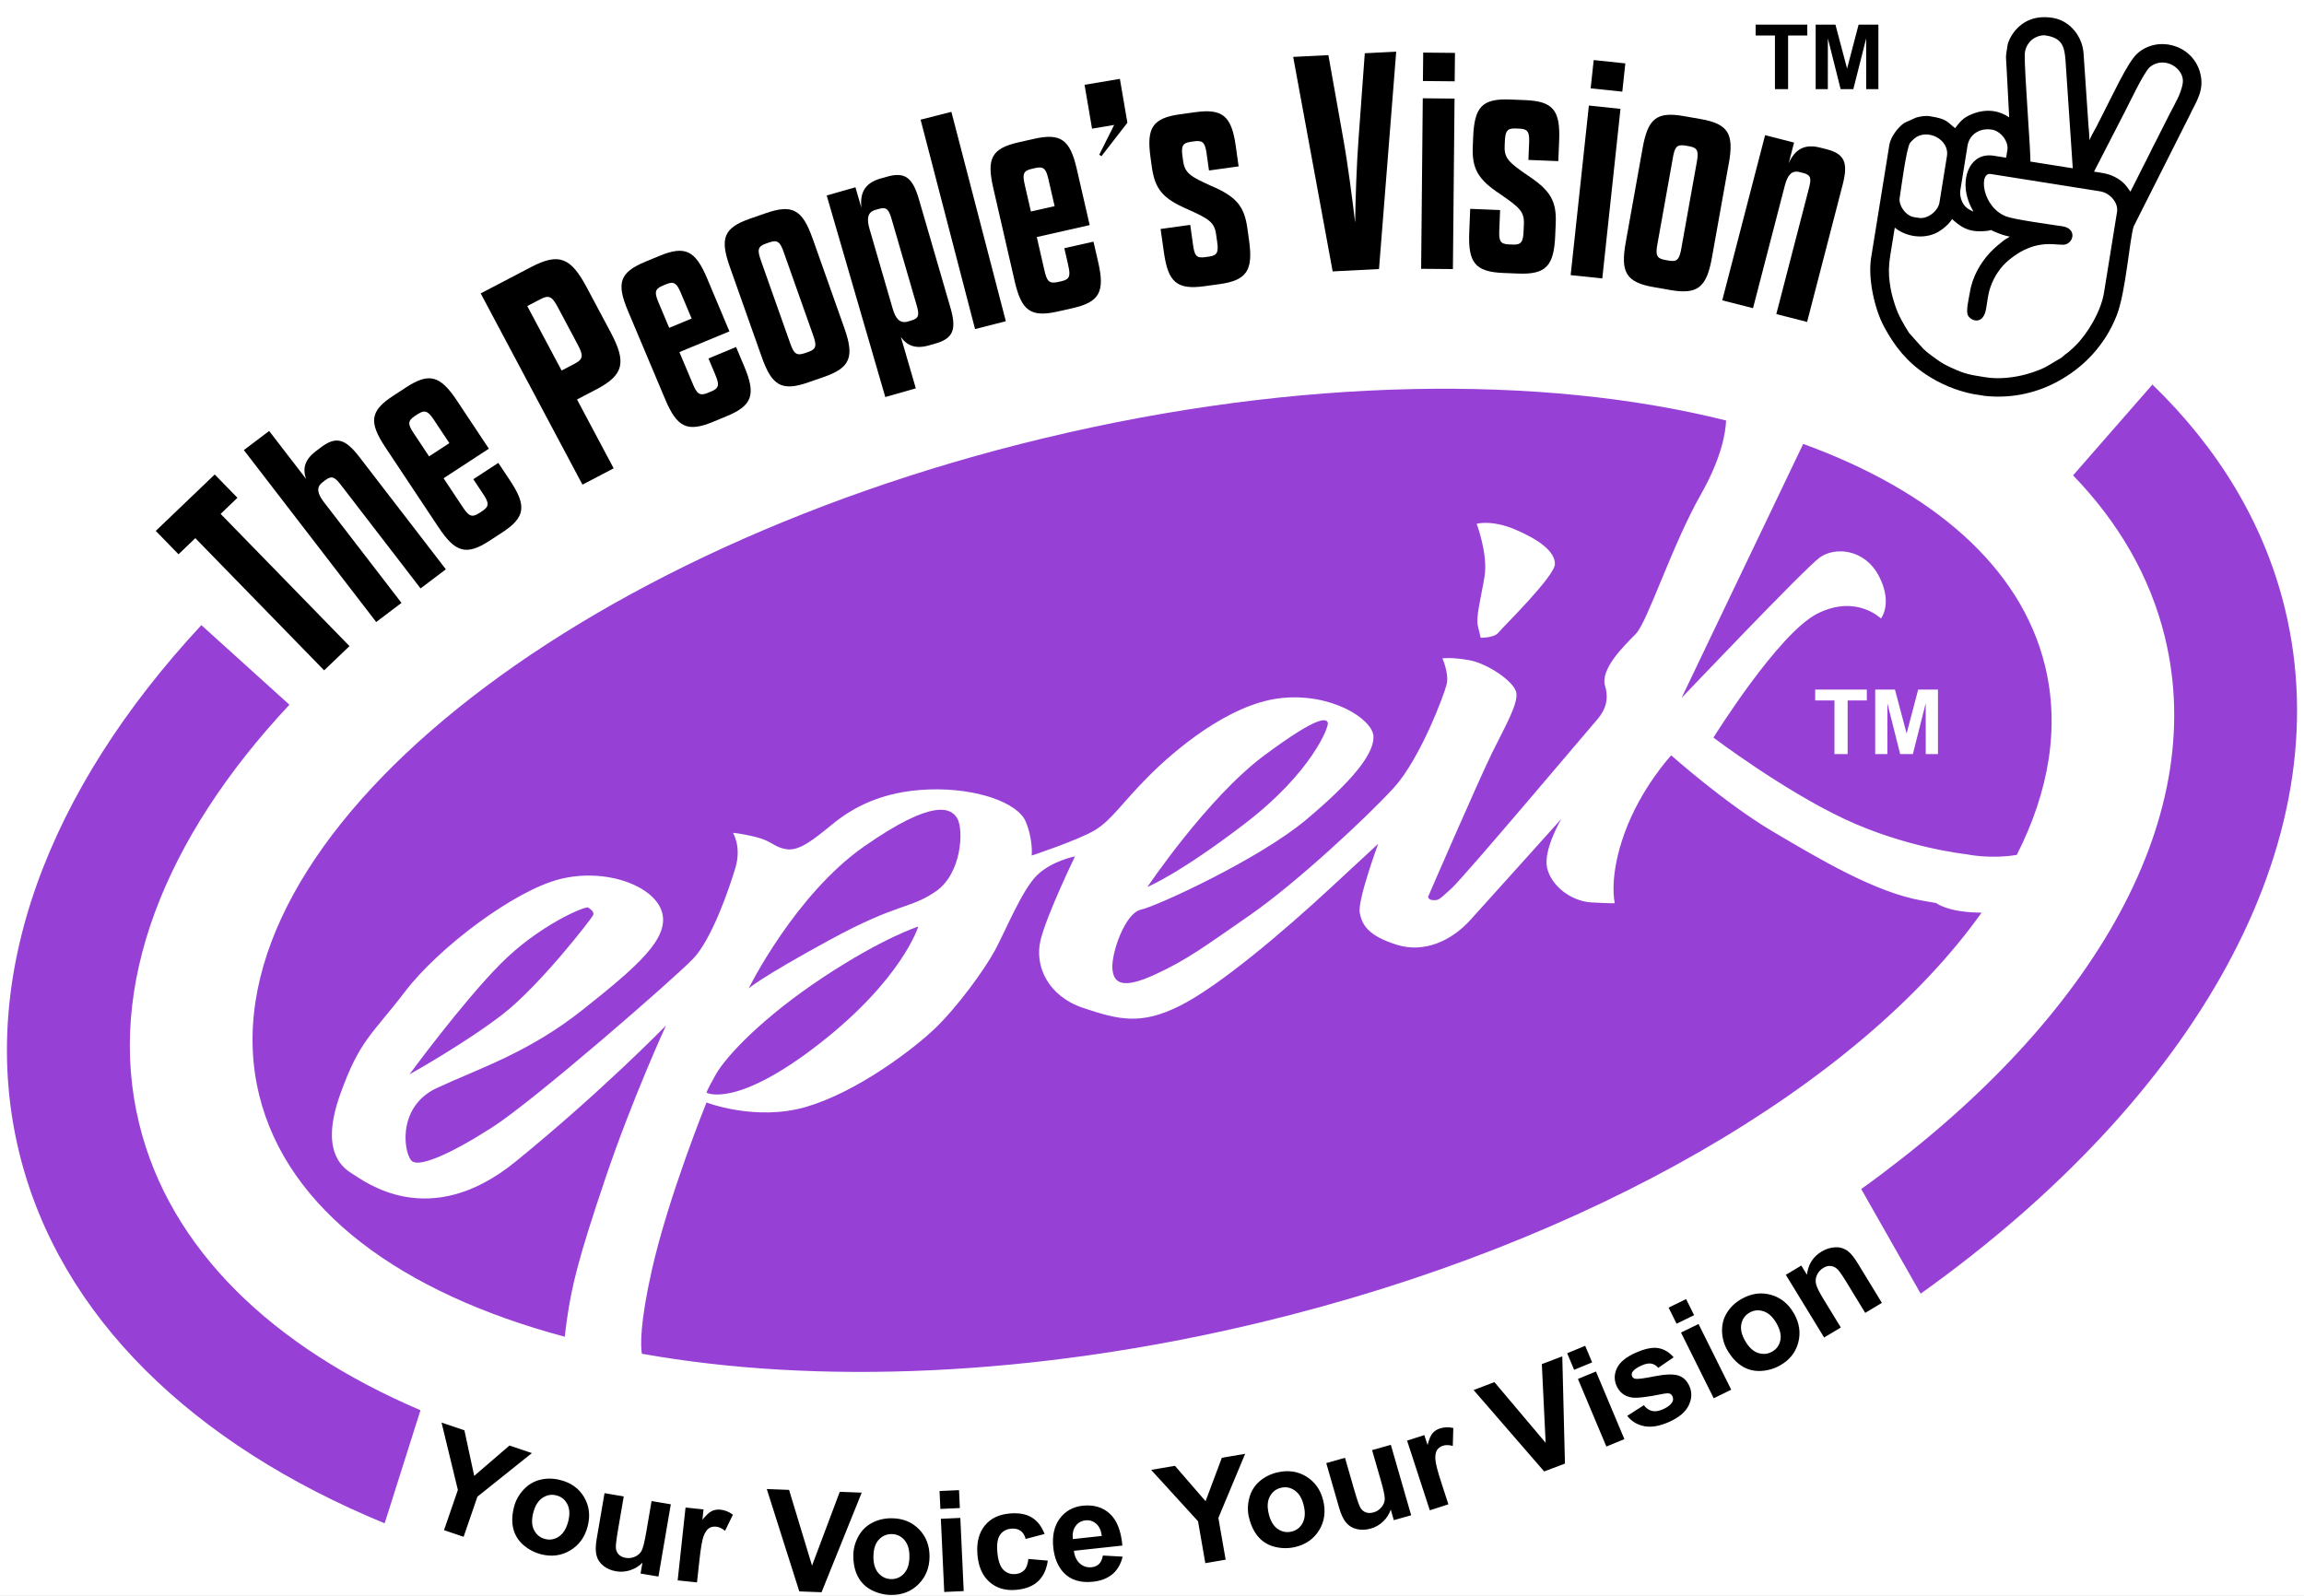 <svg width="166" height="115" viewBox="0 0 166 115" fill="none" xmlns="http://www.w3.org/2000/svg">
<rect width="166" height="115" fill="#CCCCCC"/>
<path d="M-2164 -573C-2164 -574.105 -2163.1 -575 -2162 -575H9609C9610.1 -575 9611 -574.105 9611 -573V3891C9611 3892.1 9610.1 3893 9609 3893H-2162C-2163.1 3893 -2164 3892.1 -2164 3891V-573Z" fill="#444444"/>
<path d="M-2162 -574H9609V-576H-2162V-574ZM9610 -573V3891H9612V-573H9610ZM9609 3892H-2162V3894H9609V3892ZM-2163 3891V-573H-2165V3891H-2163ZM-2162 3892C-2162.55 3892 -2163 3891.55 -2163 3891H-2165C-2165 3892.66 -2163.66 3894 -2162 3894V3892ZM9610 3891C9610 3891.55 9609.55 3892 9609 3892V3894C9610.66 3894 9612 3892.66 9612 3891H9610ZM9609 -574C9609.55 -574 9610 -573.552 9610 -573H9612C9612 -574.657 9610.66 -576 9609 -576V-574ZM-2162 -576C-2163.66 -576 -2165 -574.657 -2165 -573H-2163C-2163 -573.552 -2162.55 -574 -2162 -574V-576Z" fill="black" fill-opacity="0.1"/>
<g clip-path="url(#clip0_5514_5634)">
<rect width="450" height="914" transform="translate(-10 -23)" fill="white"/>
<g clip-path="url(#clip1_5514_5634)">
<path fill-rule="evenodd" clip-rule="evenodd" d="M102.863 19.357H102.781L102.817 19.316L102.865 19.357H102.863ZM20.855 50.779C11.847 60.399 7.599 71.05 10.03 80.984C12.24 90.01 19.622 97.062 30.295 101.619L27.713 109.769C13.966 104.102 4.29 94.918 1.386 83.064C-1.715 70.388 3.478 56.91 14.508 45.046L20.852 50.782L20.855 50.779ZM134.099 85.68C150.4 73.972 159.249 59.278 155.973 45.889C154.906 41.531 152.63 37.634 149.361 34.254L155.078 27.711C159.811 32.291 163.116 37.693 164.614 43.811C168.766 60.776 158.056 79.178 138.382 93.219L134.099 85.68Z" fill="#9740D5"/>
<path fill-rule="evenodd" clip-rule="evenodd" d="M75.21 31.577C93.61 27.152 111.138 26.987 124.363 30.301C124.329 31.151 124.049 32.975 122.554 35.611C120.427 39.365 118.713 44.803 117.855 45.677C116.999 46.55 115.277 48.213 115.645 49.438C116.015 50.664 115.419 51.468 114.977 51.965C114.535 52.462 105.483 63.202 104.581 64.015C103.677 64.827 103.682 64.873 103.278 64.863C102.875 64.853 102.898 64.608 102.898 64.608C102.898 64.608 106.585 56.094 107.538 54.176C108.492 52.258 109.368 50.737 109.25 49.93C109.131 49.123 107.168 47.813 105.886 47.577C104.604 47.34 103.926 47.439 103.926 47.439C103.926 47.439 104.419 48.565 104.229 49.321C104.039 50.08 102.322 54.675 100.431 56.753C98.54 58.832 93.412 63.615 90.059 65.94C86.706 68.266 85.534 69.149 83.239 70.212C80.942 71.274 80.218 70.909 80.146 69.786C80.071 68.663 81.058 65.793 82.201 65.548C83.345 65.303 90.724 61.906 94.103 59.071C97.482 56.236 99.005 54.308 98.957 53.065C98.908 51.822 95.891 49.869 92.196 50.315C88.502 50.76 84.599 54.069 82.695 55.994C80.788 57.92 80.102 59.071 78.918 59.8C77.731 60.528 74.334 61.649 74.334 61.649C74.334 61.649 74.447 60.508 73.897 59.193C73.345 57.877 70.451 56.771 66.952 56.886C63.455 57.003 61.333 58.282 59.991 59.377C58.65 60.472 57.594 61.343 56.664 61.193C55.734 61.042 55.654 60.62 54.519 60.332C53.383 60.041 52.81 60.016 52.81 60.016C52.81 60.016 53.442 61.012 52.985 62.535C52.527 64.058 51.286 67.677 49.94 69.083C48.593 70.489 38.488 79.302 35.441 81.25C32.393 83.198 30.34 84.041 29.736 83.708C29.13 83.372 28.47 79.806 31.458 78.408C34.446 77.012 38.072 75.871 41.993 72.753C45.916 69.636 48.234 67.636 47.699 65.737C47.167 63.834 43.64 62.51 40.328 63.35C37.016 64.191 31.592 68.299 29.197 71.434C26.802 74.569 25.921 74.921 24.521 78.828C23.118 82.735 24.467 84.019 25.361 84.564C26.255 85.106 30.895 88.789 37.139 83.71C43.383 78.632 47.982 73.897 47.982 73.897C47.982 73.897 45.569 79.141 43.624 84.887C41.682 90.636 41.194 92.627 40.836 95.154C40.77 95.62 40.726 96.007 40.693 96.323C28.889 93.167 20.695 87.167 18.673 78.904C14.366 61.31 39.678 40.119 75.205 31.577H75.21ZM129.915 31.987C139.23 35.372 145.589 40.825 147.339 47.966C148.415 52.373 147.639 57 145.309 61.6C143.377 61.926 141.699 61.559 141.699 61.559C141.634 61.552 137.302 61.086 132.901 59.02C128.466 56.939 123.451 53.149 123.451 53.149C123.451 53.149 128.119 45.646 130.93 44.222C133.741 42.798 135.519 44.569 135.519 44.569C135.519 44.569 136.395 43.484 135.378 41.52C134.36 39.554 132.21 39.37 131.1 40.18C129.99 40.993 121.154 50.292 121.154 50.292L123.204 46.008L129.918 31.987H129.915ZM142.77 65.764C134.044 78.036 114.746 89.535 90.804 95.294C74.462 99.224 58.809 99.792 46.245 97.548C46.153 96.962 46.099 95.368 46.962 91.53C48.149 86.237 50.903 79.444 50.903 79.444C50.903 79.444 54.477 80.822 58.098 79.755C61.721 78.688 65.716 75.68 67.345 74.126C68.974 72.573 70.932 69.873 71.685 68.48C72.438 67.086 73.64 64.122 74.712 63.072C75.783 62.026 77.453 61.71 77.453 61.71C77.453 61.71 75.436 65.866 74.974 67.731C74.511 69.595 75.5 71.785 78.059 72.636C80.616 73.487 82.196 73.884 85.015 72.473C87.834 71.062 92.466 67.13 95.881 63.966C99.296 60.803 99.296 60.803 99.296 60.803C99.296 60.803 97.798 64.873 97.967 65.77C98.139 66.666 98.576 67.415 100.588 68.064C102.6 68.714 104.573 67.792 105.925 66.305C107.276 64.817 112.492 59.007 112.492 59.007C112.492 59.007 111.174 61.239 111.467 62.538C111.76 63.839 113.209 64.952 114.676 65.028C116.143 65.105 116.344 65.087 116.344 65.087C116.344 65.087 115.876 63.238 117.061 59.993C118.245 56.748 120.409 54.428 120.409 54.428C120.409 54.428 124.294 57.887 127.695 59.899C131.097 61.911 135.136 64.318 138.5 64.898L139.504 65.072C139.504 65.072 140.247 65.696 142.449 65.757C142.559 65.759 142.665 65.762 142.765 65.764H142.77ZM106.39 37.743C106.39 37.743 107.225 39.941 106.958 41.55C106.69 43.16 106.313 44.482 106.487 45.149C106.662 45.819 106.675 45.954 106.675 45.954C106.675 45.954 107.641 45.977 107.949 45.595C108.258 45.213 112.04 41.51 112.032 40.634C112.025 39.758 110.951 38.922 109.216 38.176C107.482 37.427 106.39 37.743 106.39 37.743Z" fill="#9740D5"/>
<path fill-rule="evenodd" clip-rule="evenodd" d="M29.5 77.421C29.5 77.421 33.226 72.332 36.021 69.495C38.817 66.657 42.185 65.274 42.368 65.394C42.55 65.514 42.843 65.715 42.73 65.954C42.617 66.194 38.899 71.023 36.183 73.114C33.465 75.207 29.5 77.418 29.5 77.418V77.421Z" fill="#9740D5"/>
<path fill-rule="evenodd" clip-rule="evenodd" d="M53.938 71.225C53.938 71.225 57.278 64.47 62.257 60.994C67.237 57.517 68.547 58.192 68.989 59.007C69.428 59.822 69.303 62.945 67.414 64.239C65.526 65.532 64.773 65.005 59.742 67.748C54.714 70.494 53.938 71.225 53.938 71.225Z" fill="#9740D5"/>
<path fill-rule="evenodd" clip-rule="evenodd" d="M66.162 66.764C66.162 66.764 63.678 67.536 59.32 70.414C54.96 73.295 52.321 76.106 51.581 77.411C50.843 78.715 50.908 78.74 50.908 78.74C50.908 78.74 53.002 79.907 59.012 75.225C65.022 70.544 66.162 66.762 66.162 66.762V66.764Z" fill="#9740D5"/>
<path fill-rule="evenodd" clip-rule="evenodd" d="M82.672 63.909C82.672 63.909 87.001 57.475 91.069 54.449C95.136 51.423 95.565 51.811 95.668 52.073C95.773 52.335 94.517 55.644 89.728 59.319C84.938 62.994 82.672 63.909 82.672 63.909Z" fill="#9740D5"/>
<path fill-rule="evenodd" clip-rule="evenodd" d="M138.249 15.776L137.874 15.717C137.268 15.62 136.697 14.841 136.795 14.24C136.903 13.57 137.27 10.69 137.543 10.274C137.604 10.18 137.8 9.987 137.892 9.91C138.871 9.131 140.554 9.989 140.348 11.263L139.809 14.607C139.701 15.267 138.907 15.88 138.249 15.776ZM142.974 28.445L142.129 28.312C140.965 28.073 139.837 27.604 138.804 26.921C137.437 26.017 136.551 24.889 135.803 23.493C135.14 22.255 134.642 20.083 134.888 18.567L136.199 10.448C136.286 9.9 136.821 9.197 137.255 8.914L138.074 8.545C138.357 8.469 138.694 8.395 139.046 8.451C140.302 8.649 140.21 8.84 140.88 9.34C141.227 8.881 141.428 8.596 141.959 8.357C142.949 7.906 143.948 7.941 144.842 8.606L144.652 4.989C144.611 4.004 144.547 4.302 144.709 3.306C144.76 2.98 144.981 2.598 145.133 2.397C145.803 1.5 146.754 1.182 147.877 1.36C149.128 1.559 149.981 2.712 150.045 3.884L150.392 8.986C150.415 9.284 150.492 9.954 150.449 10.257L150.557 10.274C150.621 10.02 150.986 9.401 151.114 9.159C151.307 8.795 151.464 8.458 151.656 8.089C152.16 7.129 153.344 4.551 154.015 3.935C155.421 2.644 157.82 3.252 158.411 5.152C158.822 6.477 158.144 7.294 157.682 8.303L153.663 16.278C153.355 17.192 153.098 21.005 152.437 22.698C151.61 24.812 150.068 26.458 148.085 27.494C146.476 28.335 144.706 28.641 142.974 28.45V28.445ZM143.45 12.465L151.32 13.713C152.062 13.83 152.718 14.571 152.604 15.277L151.662 21.114C151.443 22.467 150.48 24.071 149.591 24.955C149.421 25.123 149.282 25.248 149.11 25.398C149.01 25.487 148.943 25.523 148.835 25.605C148.712 25.696 148.681 25.755 148.576 25.831L147.453 26.496C146.263 27.105 144.503 27.489 143.039 27.258C141.921 27.079 141.602 27.046 140.546 26.56C139.832 26.229 139.701 26.101 139.136 25.696C138.871 25.505 138.753 25.401 138.527 25.195L137.499 24.053C137.067 23.373 136.697 22.752 136.443 21.95C136.25 21.343 136.165 21.023 136.073 20.337C135.996 19.759 135.993 19.163 136.111 18.432C136.23 17.706 136.345 16.983 136.463 16.257C137.288 17.016 138.645 17.189 139.593 16.655C139.904 16.479 140.472 16.028 140.621 15.664C141.302 16.29 141.798 16.639 142.856 16.586C143.956 16.53 142.91 16.328 144.149 16.792C144.4 16.886 144.734 16.97 145.014 17.014C144.344 17.429 144.655 17.192 144.041 17.689C143.033 18.504 142.216 19.726 141.995 21.107C141.916 21.593 141.687 22.459 141.88 22.739C142.108 23.065 142.854 23.328 143.028 22.197C143.113 21.657 143.175 21.125 143.334 20.674C143.635 19.815 144.11 19.156 144.706 18.664C146.8 16.942 148.332 17.722 148.845 17.526C149.341 17.332 149.493 16.517 148.578 16.38C147.646 16.237 145.133 15.898 144.531 15.671C142.707 14.986 142.43 12.304 143.442 12.465H143.45ZM142.319 15.389C141.931 15.233 141.62 15.075 141.415 14.77C141.245 14.515 141.101 14.09 141.168 13.68L141.682 10.496C141.818 9.65 142.586 9.116 143.527 9.266C144.192 9.37 144.811 10.16 144.704 10.812L144.601 11.449L143.637 11.296C142.029 11.041 141.394 12.75 141.816 14.199C142.026 14.928 142.193 15.019 142.319 15.386V15.389ZM153.532 13.955C153.27 13.713 153.162 13.308 152.538 12.931C151.957 12.582 151.6 12.559 150.757 12.427L153.046 7.98C153.347 7.407 154.424 5.102 154.86 4.763C156.001 3.871 157.515 4.923 157.337 6.013C157.209 6.808 156.775 7.48 156.358 8.301L155.41 10.178C155.076 10.807 154.801 11.418 154.462 12.055L153.768 13.438C153.696 13.596 153.581 13.759 153.532 13.957V13.955ZM147.422 2.483C148.637 2.677 148.817 3.339 148.892 4.337L149.421 12.215L146.209 11.706C146.258 11.056 145.772 5.211 145.806 3.92C145.816 3.479 146.027 3.1 146.312 2.84C146.546 2.628 147.003 2.414 147.422 2.481V2.483Z" fill="black" stroke="black" stroke-width="0.15" stroke-miterlimit="22.926"/>
<path d="M72.469 23.147L68.546 8.059L66.328 8.624L70.252 23.712L72.469 23.147Z" fill="black"/>
<path d="M76.96 19.105C77.13 19.844 77.101 20.124 76.487 20.262L76.205 20.325C75.57 20.468 75.421 20.229 75.251 19.49L74.699 17.081L78.51 16.22L77.582 12.183C77.094 10.056 76.428 9.567 74.481 10.008L73.409 10.25C71.438 10.693 71.074 11.414 71.562 13.543L73.103 20.249C73.592 22.376 74.242 22.89 76.21 22.447L77.281 22.205C79.231 21.765 79.612 21.016 79.124 18.889L78.784 17.412L76.683 17.885L76.963 19.1L76.96 19.105ZM73.836 13.329C73.666 12.593 73.694 12.31 74.329 12.168L74.614 12.104C75.228 11.966 75.375 12.206 75.544 12.944L75.984 14.854L74.275 15.239L73.836 13.329Z" fill="black"/>
<path d="M78.68 9.27L80.273 9.002L79.202 11.144L79.359 11.254L81.227 8.844L80.687 5.684L78.141 6.109L78.68 9.27Z" fill="black"/>
<path d="M64.252 15.831L66.03 21.949C66.235 22.654 66.246 22.929 65.662 23.095L65.403 23.169C64.843 23.329 64.529 22.978 64.313 22.229L62.648 16.496C62.43 15.747 62.507 15.286 63.067 15.126L63.324 15.052C63.907 14.886 64.046 15.126 64.252 15.831ZM65.984 27.985L64.907 24.284C65.344 24.901 65.958 25.166 66.929 24.888L67.404 24.753C68.72 24.376 68.92 23.696 68.473 22.155L66.21 14.369C65.763 12.828 65.228 12.357 63.913 12.731L63.437 12.866C62.271 13.2 61.95 13.939 62.062 14.973L61.633 13.495L59.562 14.086L63.784 28.609L65.984 27.983V27.985Z" fill="black"/>
<path d="M87.689 17.376C87.795 18.125 87.743 18.402 87.119 18.489L86.808 18.532C86.163 18.622 86.058 18.367 85.953 17.615L85.755 16.204L83.62 16.5L83.856 18.173C84.162 20.333 84.783 20.898 86.785 20.623L87.851 20.476C89.83 20.203 90.297 19.485 89.994 17.325L89.871 16.444C89.647 14.857 89.077 14.172 87.289 13.405C85.765 12.718 85.369 12.481 85.243 11.6L85.205 11.335C85.1 10.586 85.151 10.308 85.773 10.222L86.084 10.178C86.705 10.094 86.834 10.346 86.939 11.095L87.106 12.285L89.241 11.989L89.033 10.512C88.73 8.352 88.085 7.812 86.107 8.085L85.04 8.232C83.039 8.51 82.592 9.2 82.895 11.36L82.99 12.045C83.213 13.632 83.787 14.317 85.572 15.081C87.099 15.769 87.494 16.006 87.618 16.887L87.687 17.373L87.689 17.376Z" fill="black"/>
<path d="M58.538 17.164C57.809 15.106 57.092 14.696 55.185 15.358L54.042 15.755C52.136 16.418 51.855 17.174 52.585 19.235L54.882 25.724C55.609 27.782 56.313 28.223 58.222 27.558L59.366 27.161C61.272 26.498 61.565 25.711 60.838 23.654L58.541 17.164H58.538ZM54.821 18.763C54.569 18.05 54.564 17.767 55.178 17.553L55.453 17.459C56.046 17.253 56.221 17.474 56.473 18.19L58.585 24.155C58.837 24.871 58.842 25.151 58.248 25.357L57.973 25.452C57.359 25.666 57.184 25.441 56.93 24.728L54.818 18.763H54.821Z" fill="black"/>
<path d="M95.705 3.972L93.172 4.1L96.016 19.557L99.356 19.387L100.595 3.723L98.331 3.837L97.897 9.79C97.735 11.893 97.661 14.346 97.635 16.042C97.437 14.382 97.129 11.921 96.754 9.846L95.708 3.97L95.705 3.972Z" fill="black"/>
<path d="M51.526 26.98C51.822 27.678 51.843 27.961 51.262 28.2L50.992 28.312C50.391 28.562 50.203 28.348 49.91 27.65L48.949 25.371L52.554 23.878L50.946 20.058C50.098 18.043 49.358 17.676 47.513 18.438L46.498 18.858C44.633 19.63 44.399 20.402 45.247 22.414L47.922 28.761C48.77 30.773 49.497 31.173 51.362 30.401L52.377 29.981C54.222 29.217 54.468 28.414 53.621 26.402L53.032 25.006L51.044 25.829L51.529 26.98H51.526ZM47.454 21.815C47.161 21.117 47.141 20.837 47.739 20.587L48.009 20.475C48.59 20.236 48.777 20.447 49.07 21.145L49.831 22.954L48.215 23.623L47.454 21.815Z" fill="black"/>
<path d="M104.798 7.105L102.509 7.082L102.391 19.369L104.68 19.389L104.798 7.103V7.105ZM102.519 5.837L104.808 5.86L104.829 3.812L102.54 3.789L102.519 5.837Z" fill="black"/>
<path d="M109.773 16.628C109.742 17.384 109.64 17.647 109.013 17.624L108.699 17.611C108.049 17.586 107.993 17.316 108.023 16.559L108.08 15.136L105.927 15.049L105.857 16.74C105.767 18.92 106.281 19.585 108.298 19.669L109.375 19.712C111.374 19.794 111.96 19.17 112.05 16.992L112.088 16.103C112.155 14.501 111.713 13.727 110.094 12.657C108.717 11.71 108.37 11.407 108.409 10.518L108.419 10.251C108.45 9.497 108.55 9.232 109.18 9.257L109.493 9.27C110.12 9.295 110.2 9.568 110.169 10.322L110.12 11.524L112.273 11.611L112.335 10.121C112.425 7.94 111.89 7.296 109.891 7.214L108.815 7.171C106.795 7.09 106.23 7.691 106.14 9.871L106.112 10.559C106.045 12.161 106.487 12.935 108.106 14.002C109.483 14.95 109.83 15.253 109.794 16.142L109.773 16.631V16.628Z" fill="black"/>
<path d="M41.968 34.921L44.214 33.747L41.573 28.786L42.963 28.06C44.97 27.011 45.139 26.094 43.998 23.947L42.279 20.72C41.128 18.555 40.275 18.193 38.269 19.242L34.633 21.142L41.966 34.924L41.968 34.921ZM40.463 26.7L37.989 22.054L38.942 21.558C39.597 21.214 39.803 21.41 40.211 22.176L41.614 24.815C42.012 25.564 42.069 25.859 41.413 26.203L40.46 26.702L40.463 26.7Z" fill="black"/>
<path d="M116.754 7.845L114.477 7.606L113.164 19.824L115.443 20.063L116.754 7.845ZM114.608 6.366L116.885 6.605L117.103 4.568L114.824 4.328L114.605 6.366H114.608Z" fill="black"/>
<path d="M124.558 11.785C124.943 9.636 124.522 8.93 122.531 8.579L121.338 8.37C119.347 8.018 118.73 8.543 118.345 10.69L117.132 17.463C116.747 19.61 117.143 20.336 119.131 20.687L120.324 20.896C122.315 21.247 122.96 20.705 123.343 18.558L124.555 11.785H124.558ZM120.527 11.37C120.66 10.624 120.796 10.377 121.439 10.492L121.724 10.543C122.343 10.652 122.384 10.93 122.253 11.676L121.138 17.898C121.004 18.644 120.868 18.891 120.249 18.782L119.964 18.731C119.321 18.619 119.28 18.339 119.414 17.593L120.529 11.37H120.527Z" fill="black"/>
<path d="M34.793 35.57C35.212 36.201 35.287 36.474 34.76 36.818L34.516 36.978C33.971 37.332 33.748 37.159 33.329 36.525L31.959 34.462L35.222 32.332L32.928 28.876C31.718 27.053 30.921 26.826 29.254 27.916L28.337 28.515C26.648 29.615 26.561 30.417 27.771 32.241L31.587 37.984C32.797 39.805 33.586 40.065 35.274 38.962L36.191 38.364C37.861 37.273 37.954 36.441 36.744 34.62L35.903 33.356L34.102 34.53L34.793 35.572V35.57ZM29.824 31.245C29.405 30.613 29.333 30.341 29.875 29.987L30.12 29.829C30.646 29.485 30.87 29.661 31.289 30.292L32.376 31.93L30.914 32.885L29.827 31.247L29.824 31.245Z" fill="black"/>
<path d="M130.199 23.198L132.758 13.323C133.161 11.772 132.94 11.095 131.614 10.758L131.136 10.636C129.962 10.336 129.304 10.812 128.875 11.759L129.261 10.274L127.172 9.742L124.086 21.642L126.303 22.207L128.595 13.369C128.791 12.615 129.094 12.254 129.659 12.399L129.921 12.465C130.509 12.615 130.507 12.89 130.322 13.601L127.981 22.632L130.201 23.198H130.199Z" fill="black"/>
<path d="M23.447 34.595C23.93 34.231 24.145 34.404 24.595 34.987L30.302 42.401L32.123 41.023L25.885 32.919C24.903 31.646 24.233 31.398 23.143 32.221L22.75 32.519C21.946 33.128 21.794 33.775 22.049 34.506L19.392 31.055L17.57 32.433L27.105 44.821L28.927 43.443L23.341 36.187C22.866 35.568 22.766 35.109 23.231 34.758L23.444 34.595H23.447Z" fill="black"/>
<path d="M25.18 46.557L15.896 37.031L17.107 35.87L15.47 34.191L11.223 38.256L12.862 39.94L14.072 38.779L23.353 48.304L25.18 46.557Z" fill="black"/>
<path d="M31.99 110.262L32.989 107.361L31.812 102.506L33.459 103.064L34.166 106.35L36.707 104.162L38.323 104.707L34.397 107.847L33.403 110.738L31.995 110.262H31.99ZM37.039 108.568C37.157 108.12 37.38 107.712 37.714 107.351C38.048 106.986 38.447 106.747 38.914 106.63C39.379 106.513 39.865 106.518 40.371 106.648C41.15 106.846 41.723 107.261 42.09 107.893C42.458 108.525 42.54 109.223 42.339 109.989C42.139 110.764 41.718 111.342 41.083 111.721C40.446 112.101 39.747 112.192 38.984 111.999C38.511 111.877 38.09 111.655 37.714 111.334C37.344 111.013 37.098 110.618 36.982 110.15C36.867 109.684 36.885 109.156 37.039 108.568ZM38.421 109.001C38.29 109.508 38.308 109.928 38.48 110.259C38.652 110.593 38.917 110.804 39.272 110.896C39.626 110.988 39.958 110.929 40.268 110.72C40.579 110.514 40.803 110.152 40.937 109.638C41.068 109.136 41.047 108.721 40.877 108.39C40.708 108.059 40.443 107.847 40.091 107.756C39.734 107.664 39.403 107.722 39.087 107.931C38.776 108.138 38.552 108.497 38.421 109.004V109.001ZM46.152 113.387L46.286 112.608C46.047 112.852 45.757 113.03 45.417 113.145C45.076 113.257 44.734 113.282 44.39 113.224C44.035 113.165 43.732 113.035 43.478 112.834C43.223 112.633 43.056 112.381 42.979 112.083C42.9 111.782 42.905 111.388 42.989 110.896L43.555 107.595L44.94 107.829L44.529 110.226C44.403 110.96 44.351 111.413 44.377 111.586C44.4 111.759 44.469 111.907 44.59 112.024C44.708 112.144 44.873 112.223 45.081 112.256C45.32 112.297 45.543 112.266 45.754 112.169C45.965 112.073 46.122 111.933 46.222 111.754C46.325 111.573 46.44 111.112 46.569 110.364L46.944 108.163L48.331 108.397L47.44 113.603L46.155 113.387H46.152ZM50.222 114.026L48.825 113.878L49.392 108.629L50.687 108.767L50.608 109.513C50.87 109.184 51.093 108.976 51.286 108.884C51.476 108.792 51.684 108.762 51.91 108.785C52.229 108.818 52.53 108.94 52.805 109.144L52.239 110.308C52.018 110.129 51.808 110.03 51.607 110.01C51.409 109.989 51.237 110.025 51.088 110.117C50.942 110.211 50.813 110.392 50.703 110.662C50.595 110.934 50.492 111.515 50.395 112.406L50.217 114.024L50.222 114.026ZM57.589 114.676L55.245 107.297L56.851 107.358L58.506 112.816L60.505 107.496L62.085 107.557L59.192 114.734L57.591 114.673L57.589 114.676ZM61.481 112.08C61.481 111.617 61.6 111.166 61.831 110.733C62.065 110.297 62.391 109.969 62.815 109.742C63.239 109.516 63.709 109.401 64.231 109.403C65.038 109.406 65.695 109.668 66.207 110.188C66.721 110.71 66.972 111.365 66.972 112.159C66.97 112.959 66.705 113.621 66.186 114.146C65.665 114.671 65.012 114.93 64.221 114.928C63.735 114.925 63.27 114.816 62.825 114.594C62.386 114.373 62.049 114.052 61.821 113.626C61.592 113.204 61.479 112.686 61.481 112.08ZM62.928 112.159C62.925 112.684 63.049 113.086 63.298 113.364C63.547 113.644 63.856 113.784 64.223 113.787C64.591 113.787 64.896 113.649 65.145 113.372C65.395 113.094 65.521 112.689 65.523 112.159C65.526 111.642 65.402 111.245 65.156 110.965C64.909 110.685 64.601 110.544 64.236 110.542C63.868 110.542 63.56 110.679 63.308 110.957C63.057 111.235 62.933 111.637 62.931 112.159H62.928ZM67.753 108.731L67.694 107.44L69.097 107.376L69.156 108.667L67.753 108.731ZM68.031 114.716L67.787 109.442L69.19 109.378L69.434 114.65L68.028 114.714L68.031 114.716ZM75.259 110.537L73.897 110.893C73.828 110.626 73.707 110.43 73.529 110.305C73.352 110.183 73.134 110.129 72.872 110.152C72.522 110.18 72.252 110.323 72.065 110.58C71.877 110.837 71.808 111.245 71.854 111.808C71.906 112.434 72.049 112.865 72.283 113.107C72.517 113.346 72.81 113.453 73.165 113.423C73.432 113.4 73.642 113.305 73.797 113.142C73.953 112.977 74.054 112.709 74.092 112.335L75.493 112.455C75.403 113.097 75.166 113.593 74.788 113.947C74.408 114.301 73.879 114.508 73.195 114.564C72.422 114.627 71.782 114.436 71.284 113.988C70.78 113.54 70.495 112.885 70.423 112.027C70.351 111.156 70.526 110.46 70.947 109.938C71.369 109.414 71.975 109.123 72.764 109.057C73.409 109.004 73.933 109.1 74.336 109.345C74.74 109.589 75.048 109.984 75.261 110.537H75.259ZM79.46 112.088L80.883 112.169C80.76 112.697 80.518 113.112 80.164 113.42C79.804 113.726 79.336 113.912 78.756 113.975C77.836 114.075 77.121 113.85 76.615 113.3C76.215 112.86 75.973 112.276 75.891 111.545C75.796 110.677 75.95 109.969 76.353 109.426C76.757 108.884 77.309 108.576 78.008 108.499C78.794 108.415 79.442 108.604 79.956 109.07C80.467 109.536 80.77 110.303 80.868 111.37L77.371 111.749C77.425 112.159 77.574 112.467 77.815 112.674C78.054 112.88 78.337 112.964 78.656 112.931C78.874 112.908 79.051 112.827 79.187 112.694C79.323 112.559 79.416 112.358 79.462 112.085L79.46 112.088ZM79.385 110.674C79.331 110.272 79.192 109.977 78.972 109.791C78.748 109.602 78.496 109.523 78.211 109.554C77.905 109.587 77.666 109.724 77.492 109.969C77.317 110.211 77.253 110.524 77.299 110.904L79.385 110.677V110.674ZM86.842 112.641L86.317 109.62L82.939 105.917L84.653 105.624L86.86 108.173L88.031 105.046L89.712 104.758L87.782 109.378L88.306 112.388L86.842 112.638V112.641ZM89.984 109.34C89.876 108.886 89.884 108.425 90.007 107.949C90.13 107.473 90.372 107.076 90.729 106.757C91.086 106.439 91.518 106.22 92.027 106.1C92.81 105.917 93.512 106.019 94.134 106.406C94.755 106.795 95.156 107.374 95.341 108.145C95.526 108.925 95.426 109.628 95.046 110.259C94.66 110.888 94.085 111.293 93.319 111.474C92.844 111.584 92.366 111.584 91.885 111.472C91.405 111.36 91.004 111.125 90.68 110.764C90.359 110.404 90.128 109.928 89.987 109.34H89.984ZM91.41 109.083C91.531 109.592 91.747 109.956 92.052 110.168C92.361 110.384 92.692 110.448 93.052 110.364C93.409 110.28 93.676 110.076 93.851 109.747C94.028 109.419 94.056 108.998 93.933 108.481C93.812 107.977 93.599 107.618 93.293 107.404C92.988 107.188 92.656 107.124 92.299 107.205C91.942 107.289 91.675 107.493 91.495 107.824C91.315 108.15 91.287 108.571 91.41 109.08V109.083ZM100.421 109.538L100.203 108.779C100.092 109.103 99.91 109.388 99.653 109.635C99.396 109.88 99.095 110.053 98.758 110.147C98.414 110.244 98.083 110.257 97.767 110.185C97.448 110.114 97.191 109.959 96.991 109.722C96.79 109.485 96.621 109.128 96.482 108.647L95.555 105.428L96.906 105.046L97.579 107.384C97.785 108.099 97.936 108.53 98.034 108.675C98.129 108.823 98.257 108.925 98.417 108.981C98.576 109.037 98.756 109.037 98.962 108.981C99.193 108.914 99.383 108.792 99.529 108.614C99.676 108.436 99.758 108.245 99.771 108.038C99.784 107.832 99.686 107.366 99.475 106.637L98.856 104.493L100.208 104.111L101.672 109.187L100.418 109.541L100.421 109.538ZM104.352 108.4L103.016 108.83L101.379 103.808L102.62 103.41L102.854 104.124C102.957 103.719 103.078 103.436 103.214 103.275C103.35 103.115 103.527 103.003 103.743 102.932C104.049 102.832 104.37 102.822 104.709 102.898L104.671 104.19C104.396 104.116 104.162 104.111 103.969 104.175C103.779 104.236 103.638 104.338 103.54 104.48C103.445 104.625 103.401 104.842 103.414 105.132C103.427 105.425 103.571 105.998 103.851 106.851L104.355 108.4H104.352ZM111.256 106.031L106.171 100.163L107.672 99.593L111.362 103.966L111.087 98.296L112.561 97.736L112.752 105.463L111.254 106.031H111.256ZM113.414 98.706L112.913 97.512L114.211 96.977L114.712 98.171L113.414 98.706ZM115.737 104.236L113.689 99.363L114.987 98.828L117.035 103.701L115.737 104.236ZM117.233 102.027L118.438 101.258C118.605 101.48 118.8 101.617 119.026 101.671C119.25 101.724 119.514 101.684 119.815 101.549C120.149 101.401 120.37 101.23 120.485 101.034C120.56 100.899 120.563 100.762 120.501 100.619C120.457 100.522 120.39 100.456 120.301 100.42C120.211 100.39 120.041 100.395 119.797 100.443C118.656 100.678 117.906 100.762 117.544 100.698C117.04 100.609 116.683 100.331 116.475 99.868C116.285 99.447 116.295 99.022 116.498 98.589C116.703 98.156 117.153 97.787 117.849 97.476C118.515 97.181 119.057 97.071 119.478 97.142C119.9 97.216 120.267 97.435 120.581 97.805L119.473 98.564C119.334 98.398 119.17 98.296 118.98 98.26C118.79 98.225 118.561 98.268 118.289 98.388C117.947 98.538 117.726 98.694 117.621 98.854C117.551 98.963 117.544 99.073 117.59 99.177C117.631 99.269 117.708 99.328 117.824 99.353C117.98 99.386 118.435 99.328 119.191 99.177C119.946 99.027 120.511 99.002 120.884 99.106C121.254 99.213 121.534 99.47 121.716 99.875C121.917 100.316 121.901 100.779 121.673 101.261C121.444 101.742 120.966 102.147 120.236 102.471C119.573 102.763 118.99 102.863 118.484 102.771C117.978 102.677 117.564 102.432 117.24 102.027H117.233ZM120.796 95.385L120.221 94.226L121.482 93.61L122.058 94.769L120.796 95.385ZM123.471 100.756L121.115 96.022L122.377 95.405L124.733 100.14L123.471 100.756ZM124.442 97.27C124.211 96.865 124.085 96.419 124.072 95.93C124.057 95.438 124.175 94.99 124.43 94.585C124.681 94.18 125.033 93.849 125.488 93.594C126.187 93.2 126.891 93.103 127.595 93.302C128.302 93.503 128.852 93.946 129.247 94.636C129.645 95.332 129.751 96.037 129.561 96.745C129.371 97.458 128.934 98.006 128.248 98.39C127.824 98.63 127.364 98.762 126.87 98.788C126.377 98.813 125.925 98.701 125.514 98.444C125.103 98.189 124.746 97.797 124.442 97.27ZM125.737 96.625C125.999 97.081 126.308 97.369 126.662 97.489C127.02 97.608 127.356 97.578 127.677 97.4C127.996 97.221 128.194 96.949 128.271 96.585C128.348 96.22 128.255 95.808 127.991 95.347C127.734 94.898 127.425 94.611 127.071 94.493C126.716 94.371 126.38 94.402 126.061 94.58C125.74 94.758 125.542 95.031 125.462 95.398C125.385 95.762 125.475 96.172 125.737 96.628V96.625ZM135.589 93.882L134.386 94.603L132.981 92.301C132.682 91.814 132.464 91.514 132.325 91.404C132.184 91.292 132.035 91.233 131.868 91.223C131.704 91.213 131.539 91.259 131.375 91.358C131.164 91.486 131.01 91.654 130.912 91.868C130.812 92.082 130.791 92.301 130.843 92.522C130.894 92.746 131.074 93.111 131.382 93.615L132.629 95.657L131.426 96.378L128.667 91.862L129.782 91.193L130.188 91.855C130.278 91.109 130.624 90.556 131.233 90.192C131.501 90.031 131.773 89.932 132.053 89.894C132.333 89.856 132.575 89.876 132.775 89.955C132.981 90.034 133.16 90.153 133.317 90.314C133.476 90.474 133.661 90.727 133.875 91.076L135.586 93.88L135.589 93.882Z" fill="black"/>
<path d="M132.171 54.338V50.474H130.781V49.688H134.502V50.474H133.119V54.338H132.169H132.171ZM135.106 54.338V49.688H136.529L137.369 52.858L138.202 49.688H139.628V54.338H138.749L138.744 50.678L137.819 54.338H136.904L135.984 50.678L135.982 54.338H135.103H135.106Z" fill="white"/>
<path d="M127.882 6.424V2.56H126.492V1.773H130.213V2.56H128.83V6.424H127.88H127.882ZM130.817 6.424V1.773H132.24L133.08 4.944L133.91 1.773H135.336V6.424H134.457L134.455 2.764L133.53 6.424H132.615L131.695 2.764L131.693 6.424H130.814H130.817Z" fill="black"/>
</g>
</g>
<defs>
<clipPath id="clip0_5514_5634">
<rect width="450" height="914" fill="white" transform="translate(-10 -23)"/>
</clipPath>
<clipPath id="clip1_5514_5634">
<rect width="165" height="114" fill="white" transform="translate(0.5 0.93)"/>
</clipPath>
</defs>
</svg>
